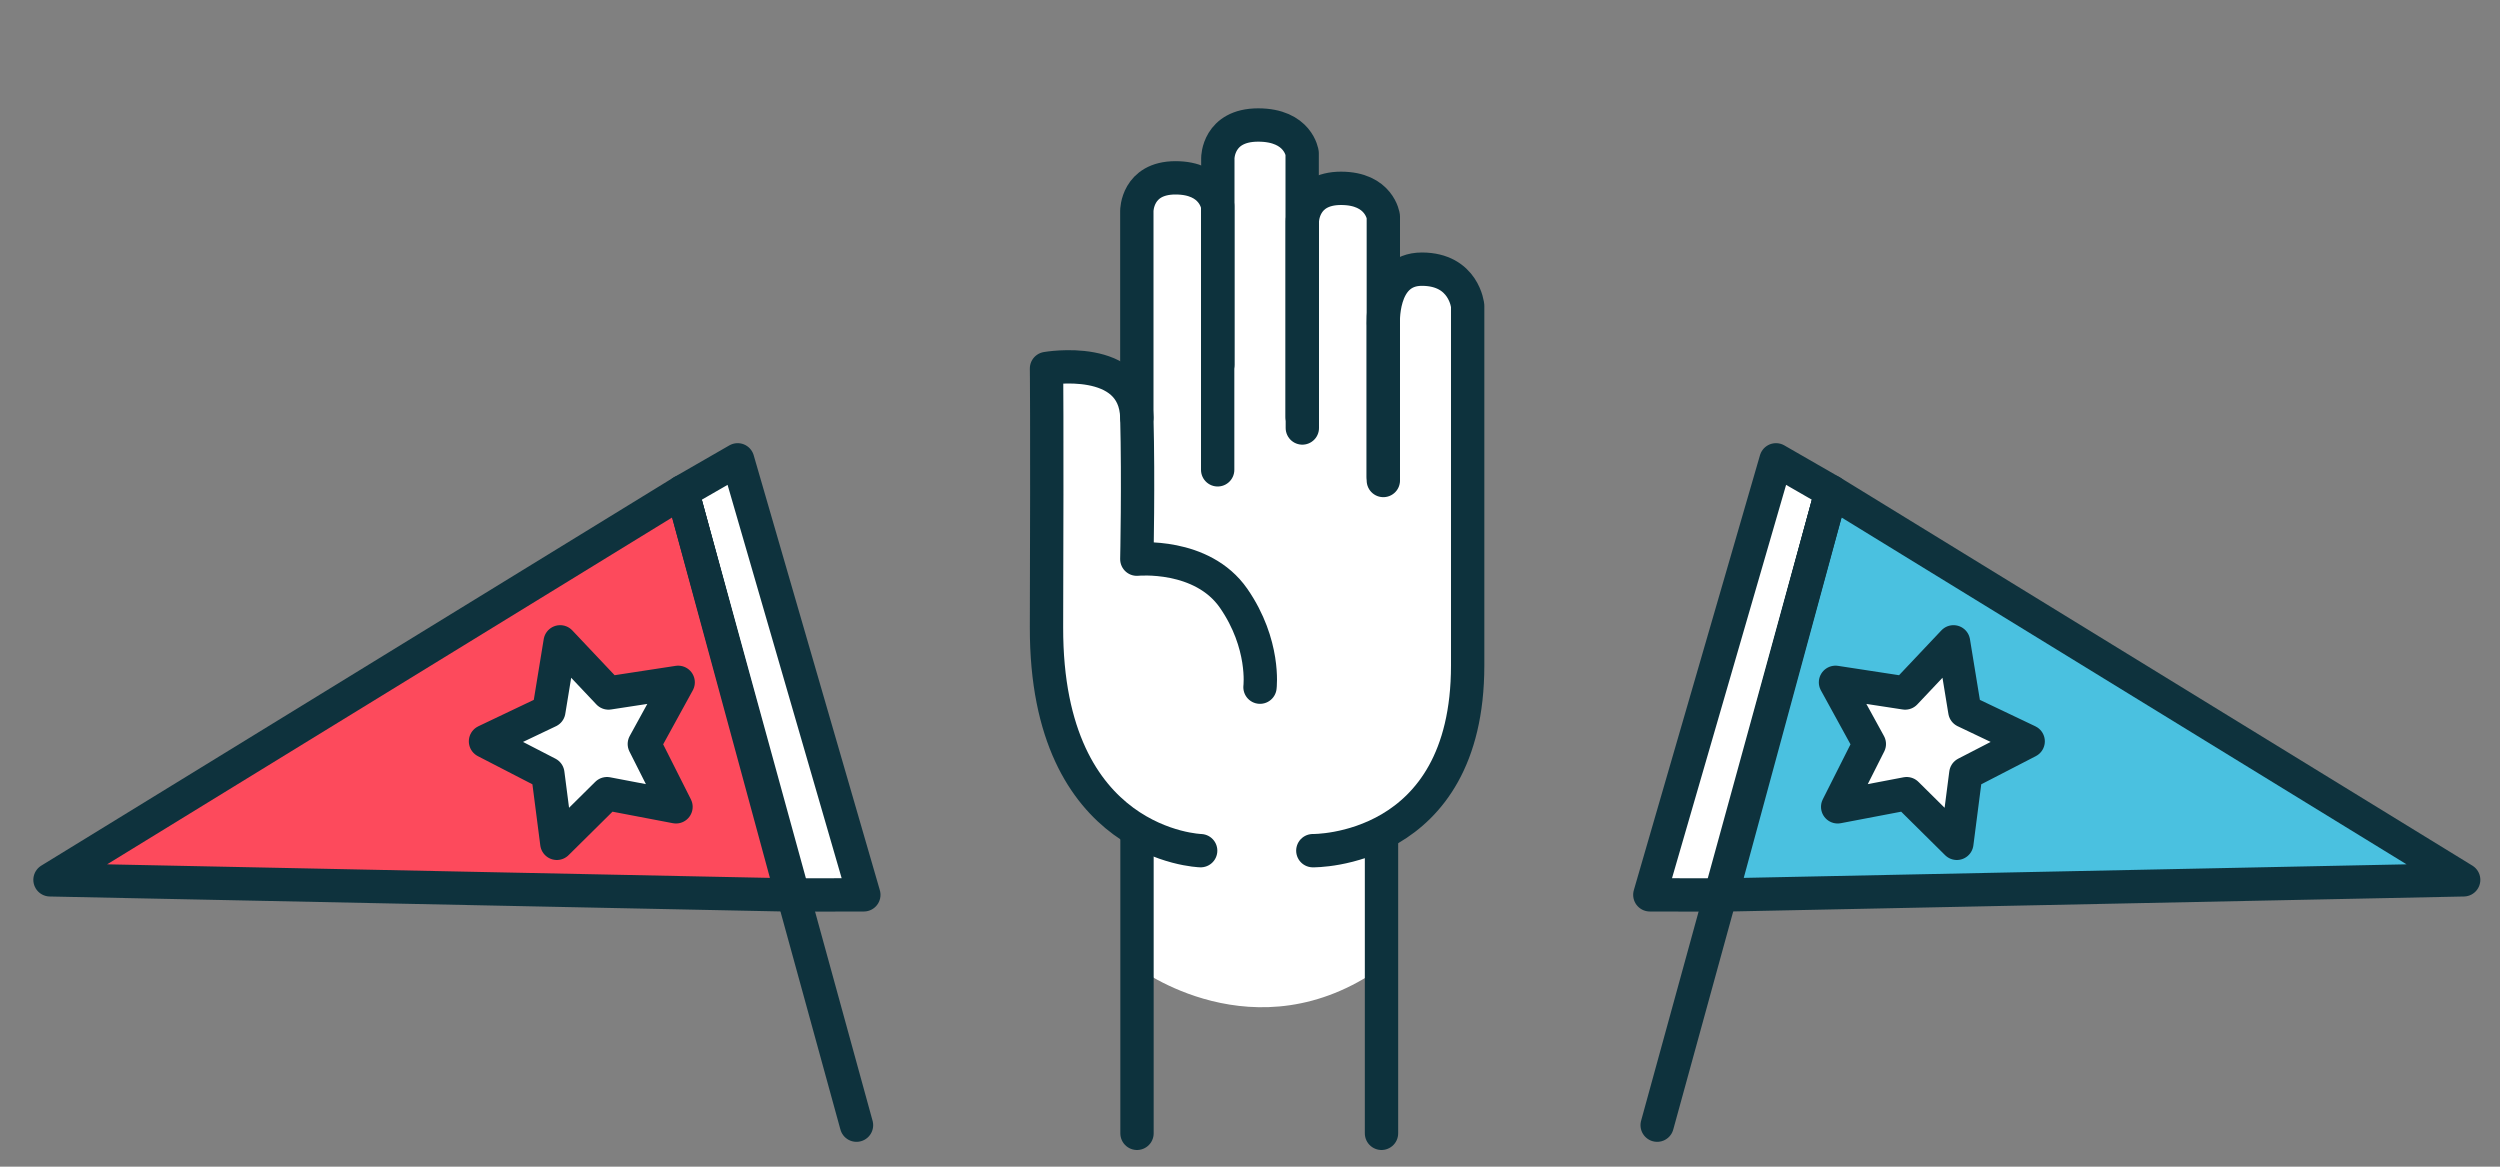 <?xml version="1.0" encoding="UTF-8"?>
<!-- Generator: Adobe Illustrator 27.5.0, SVG Export Plug-In . SVG Version: 6.00 Build 0)  -->
<svg xmlns="http://www.w3.org/2000/svg" xmlns:xlink="http://www.w3.org/1999/xlink" version="1.1" id="Layer_1" x="0px" y="0px" viewBox="0 0 150 70" style="enable-background:new 0 0 150 70;" xml:space="preserve">
<rect x="0" y="0" width="150" height="70" fill="#808080" stroke="none"/>
<style type="text/css">
	.st0{fill:#FFFFFF;}
	.st1{fill:none;stroke:#0D323D;stroke-width:2;stroke-linecap:round;stroke-linejoin:round;stroke-miterlimit:10;}
	.st2{fill:#FFFFFF;stroke:#0E323D;stroke-width:2;stroke-linecap:round;stroke-linejoin:round;stroke-miterlimit:10;}
	.st3{fill:#4AC1E0;stroke:#0E323D;stroke-width:2;stroke-linecap:round;stroke-linejoin:round;stroke-miterlimit:10;}
	.st4{fill:none;stroke:#0E323D;stroke-width:2;stroke-linecap:round;stroke-linejoin:round;stroke-miterlimit:10;}
	.st5{fill:#FFFFFF;stroke:#0E323D;stroke-width:2;stroke-linecap:round;stroke-linejoin:round;stroke-miterlimit:10;}
	.st6{fill:#FD4A5C;stroke:#0E323D;stroke-width:2;stroke-linecap:round;stroke-linejoin:round;stroke-miterlimit:10;}
</style>
<path class="st0" d="M85.31,15.78c-2,0-2.29,2.09-2.32,2.98v-6.14c0,0-0.21-1.69-2.53-1.69c-2.32,0-2.32,1.98-2.32,1.98V8.82  c0,0-0.22-1.69-2.64-1.69c-2.42,0-2.42,1.98-2.42,1.98v2.88c0,0-0.21-1.69-2.53-1.69c-2.32,0-2.32,1.98-2.32,1.98v12.14H68.2  c-0.34-3.57-5.4-2.68-5.4-2.68s0.04,2.39,0,15.53c-0.02,7.4,2.91,10.71,5.48,12.2v0.32h-0.06v8.24c0,0,7.08,5.41,14.68,0v-8.24  h-0.32c2.57-1.17,5.49-3.9,5.49-10.22c0-11.27,0-21.58,0-21.58S87.85,15.78,85.31,15.78z"></path>
<line class="st1" x1="68.22" y1="50.15" x2="68.22" y2="68"></line>
<line class="st1" x1="82.89" y1="50.15" x2="82.89" y2="68"></line>
<path class="st1" d="M72.04,51.04c0,0-9.28-0.26-9.25-13.4c0.04-13.14,0-15.53,0-15.53s5.32-0.94,5.42,2.94s0,8.5,0,8.5  s3.91-0.39,5.81,2.35c1.9,2.75,1.58,5.33,1.58,5.33"></path>
<path class="st1" d="M78.77,51.04c0,0,9.29,0.16,9.29-11.11s0-21.58,0-21.58s-0.21-2.2-2.75-2.2S83,19.54,83,19.54v9.08"></path>
<path class="st1" d="M68.21,25.05v-12.4c0,0,0-1.98,2.32-1.98s2.53,1.69,2.53,1.69v15.83"></path>
<path class="st1" d="M73.07,21.88V9.48c0,0,0-1.98,2.42-1.98c2.42,0,2.64,1.69,2.64,1.69v15.83"></path>
<path class="st1" d="M78.14,25.68v-12.4c0,0,0-1.98,2.32-1.98S83,12.99,83,12.99v15.84"></path>
<g>
	<g>
		<polygon class="st2" points="106.56,27.59 98.99,53.69 103.31,53.7 109.88,29.5   "></polygon>
		<polygon class="st3" points="109.88,29.5 103.31,53.7 147.82,52.79   "></polygon>
		<line class="st4" x1="109.79" y1="29.83" x2="99.43" y2="67.51"></line>
	</g>
	<polygon class="st5" points="114.4,47.62 110.26,48.41 112.16,44.64 110.13,40.94 114.31,41.58 117.21,38.51 117.89,42.67    121.69,44.48 117.95,46.41 117.41,50.6  "></polygon>
</g>
<g>
	<g>
		<polygon class="st2" points="40.94,29.5 47.51,53.7 51.83,53.69 44.26,27.59   "></polygon>
		<polygon class="st6" points="3,52.79 47.51,53.7 40.94,29.5   "></polygon>
		<line class="st4" x1="51.39" y1="67.51" x2="41.03" y2="29.83"></line>
	</g>
	<polygon class="st5" points="33.41,50.6 32.87,46.41 29.13,44.48 32.93,42.67 33.61,38.51 36.51,41.58 40.69,40.94 38.66,44.64    40.56,48.41 36.42,47.62  "></polygon>
</g>
</svg>
